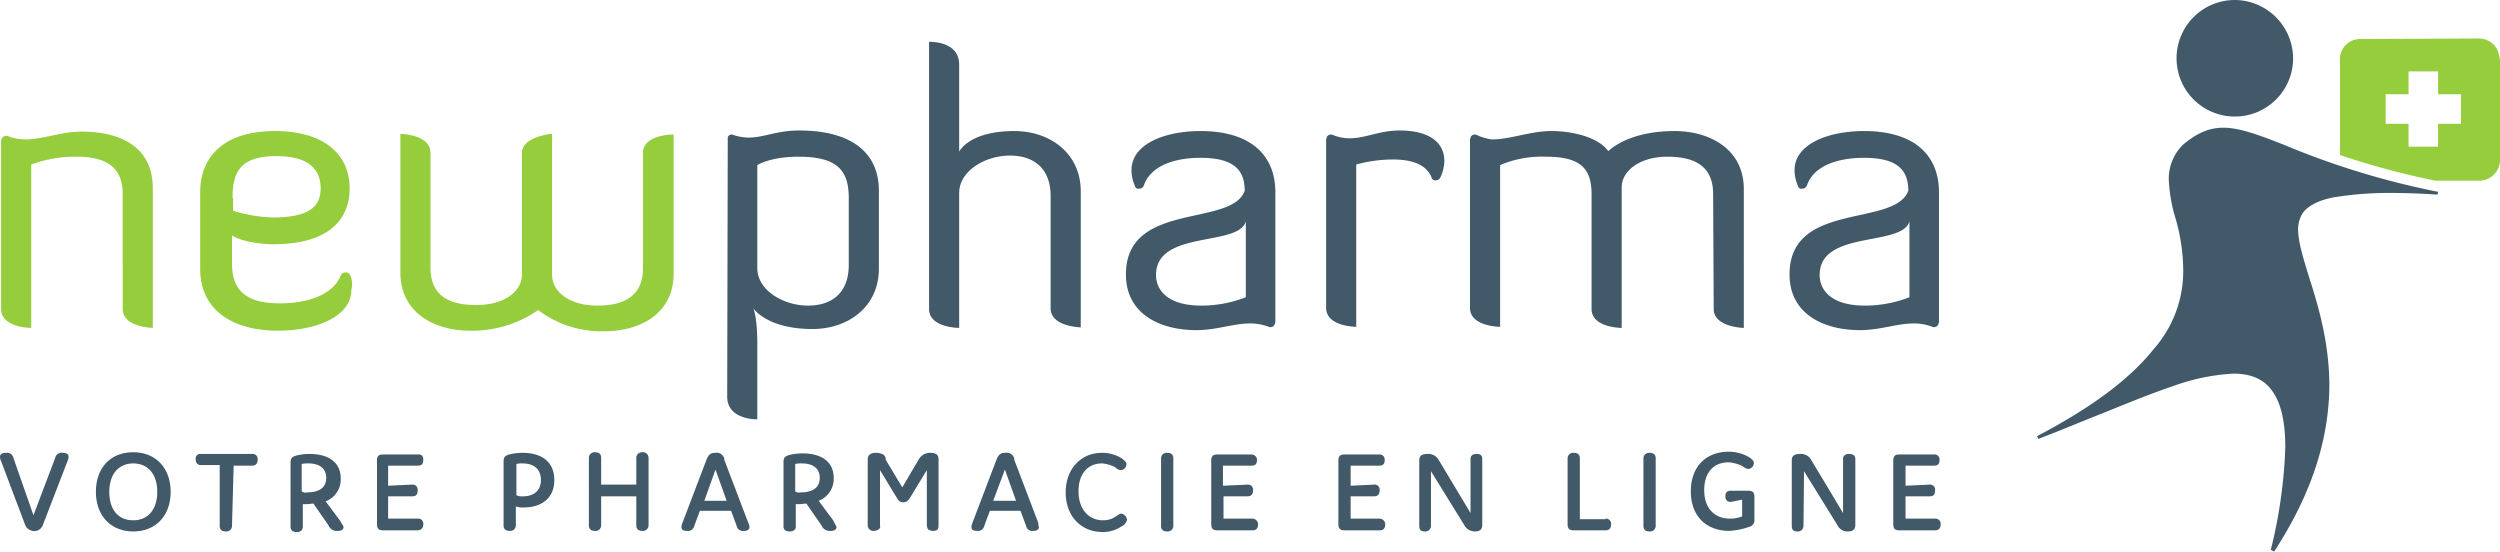 <svg xmlns="http://www.w3.org/2000/svg" viewBox="0 0 448.3 98.9"><defs><style>.a{fill:#415968}.b{fill:#95cd3d}</style></defs><path class="a" d="M9.9 82.1a1.15 1.15 0 011.3-.9c.8 0 1.1.3 1.1.7a2.35 2.35 0 01-.2.8L7.7 94.1a1.63 1.63 0 01-2.2 1 1.64 1.64 0 01-1-1L.2 82.7a1.88 1.88 0 01-.2-.8c0-.4.3-.7 1.1-.7a1.15 1.15 0 011.3.9L6 92.4zM23.9 81.1c4 0 6.7 2.8 6.7 7.1s-2.7 7.1-6.7 7.1-6.7-2.8-6.7-7.1 2.6-7.1 6.7-7.1zm0 12.2c2.6 0 4.3-1.9 4.3-5.1s-1.7-5.1-4.3-5.1-4.3 1.9-4.3 5.1 1.6 5.1 4.3 5.1zM41.6 94.3a1 1 0 01-1.1 1c-.7 0-1.1-.3-1.1-1V83.4h-3.3a.91.91 0 01-1-.8v-.2a.82.82 0 01.7-1h9.4a.9.9 0 011 1c0 .7-.3 1.1-1 1.1h-3.3l-.3 10.8zM61.6 94.5c0 .4-.3.7-1 .7a1.62 1.62 0 01-1.7-1l-2.7-3.9c-.4 0-.8.1-1 .1h-.9v4a.92.92 0 01-.9 1h-.2c-.7 0-1.1-.3-1.1-1V83.2c0-.8 0-1.2 1-1.5a9.86 9.86 0 012.4-.3c3.4 0 5.6 1.5 5.6 4.4a4.21 4.21 0 01-2.7 4.1l2.6 3.5c.3.6.6.9.6 1.1zM55 88.3c2.3 0 3.5-.9 3.5-2.6s-1.2-2.6-3.2-2.6a4.87 4.87 0 00-1.2.1v4.9a1 1 0 00.9.2zM73.9 86.9a.91.91 0 011 .8v.2c0 .8-.3 1.1-1 1.1h-4.3v4h5.3a.9.9 0 011 1 1 1 0 01-1 1.1h-6.2c-.9 0-1.1-.4-1.1-1.2V82.6c0-.9.4-1.1 1.1-1.1h6.2a.82.82 0 011 .7v.3c0 .7-.3 1-1 1h-5.3v3.6l4.3-.2zM93.9 91a3.18 3.18 0 01-1.4-.2v3.4a1 1 0 01-1.1 1c-.7 0-1.1-.3-1.1-1V83c0-.8 0-1.2 1-1.5a9.86 9.86 0 012.4-.3c3.3 0 5.7 1.5 5.7 4.9S96.9 91 93.9 91zm-.1-2c2 0 3.2-1.1 3.2-2.9 0-2.1-1.4-3-3.3-3a3.75 3.75 0 00-1.1.1v5.6a2.34 2.34 0 001.2.2zM116.3 82.1v12.1a1 1 0 01-1.1 1c-.7 0-1.1-.3-1.1-1V89h-6.3v5.2a1 1 0 01-1.1 1c-.7 0-1.1-.3-1.1-1V82.1a1 1 0 011.1-1c.7 0 1.1.3 1.1 1v4.8h6.3v-4.8a1 1 0 011.1-1 1 1 0 011.1 1zM134.4 94.5c0 .4-.3.7-1 .7a1.13 1.13 0 01-1.3-.9l-1-2.7h-5.6l-1 2.7a1.15 1.15 0 01-1.3.9c-.8 0-1-.3-1-.7a2.35 2.35 0 01.2-.8l4.3-11.3c.4-.9.7-1.2 1.6-1.2a1.38 1.38 0 011.6 1.2v.1l4.3 11.3a1.85 1.85 0 01.2.7zm-4.1-4.7l-2-5.6-2 5.6zM150 94.5c0 .4-.3.7-1 .7a1.62 1.62 0 01-1.7-1l-2.7-3.9c-.4 0-.8.1-1 .1h-.9v4c0 .6-.4.9-1.1.9s-1.1-.3-1.1-.9V83.1c0-.8 0-1.2 1-1.5a9.86 9.86 0 012.4-.3c3.4 0 5.6 1.5 5.6 4.4a4.21 4.21 0 01-2.7 4.1l2.6 3.5c.3.7.6 1 .6 1.2zm-6.5-6.2c2.3 0 3.5-.9 3.5-2.6s-1.2-2.6-3.2-2.6a4.87 4.87 0 00-1.2.1v4.9a1 1 0 00.9.2zM186.3 94.5c0 .4-.3.7-1 .7a1.13 1.13 0 01-1.3-.9l-1-2.7h-5.5l-1 2.7a1.15 1.15 0 01-1.3.9c-.8 0-1-.3-1-.7a2.35 2.35 0 01.2-.8l4.3-11.3c.4-.9.7-1.2 1.6-1.2a1.38 1.38 0 011.6 1.2v.1l4.3 11.3a1.7 1.7 0 00.1.7zm-4.1-4.7l-2-5.6-2.1 5.6zM197.8 93.3a3.89 3.89 0 002.3-.7c.5-.3.7-.5 1-.5a1.28 1.28 0 011 1.1 1.72 1.72 0 01-1 1.2 5.89 5.89 0 01-3.4 1c-3.8 0-6.6-2.8-6.6-7.1s2.8-7.1 6.5-7.1a6.65 6.65 0 013.4.9c.6.4 1 .8 1 1.1a1.1 1.1 0 01-1 1.1 1.39 1.39 0 01-1-.5 6.11 6.11 0 00-2.4-.7c-2.4 0-4.2 1.7-4.2 5s1.9 5.2 4.4 5.2zM210.4 94.3a1 1 0 01-1.1 1c-.7 0-1.1-.3-1.1-1V82.2a1 1 0 011.1-1c.7 0 1.1.3 1.1 1zM223.7 86.9a.9.9 0 011 1c0 .7-.3 1.1-1 1.1h-4.3v4h5.2a1.06 1.06 0 011 .9v.1c0 .7-.3 1.1-1 1.1h-6.3c-.9 0-1.1-.4-1.1-1.2V82.6c0-.9.4-1.1 1.1-1.1h6.1a1 1 0 011 .8v.2c0 .7-.3 1-1 1h-5.1v3.6l4.4-.2zM246.4 86.9a.9.9 0 011 1c0 .7-.3 1.1-1 1.1h-4.2v4h5.2a1.06 1.06 0 011 .9v.1c0 .7-.3 1.1-1 1.1h-6.3c-.9 0-1.1-.4-1.1-1.2V82.6c0-.9.4-1.1 1.1-1.1h6.2a.89.89 0 011 .8v.2c0 .7-.3 1-1 1h-5.1v3.6l4.2-.2zM256.6 94.3a1 1 0 01-1.1 1c-.7 0-1-.3-1-1V82.6c0-.9.5-1.2 1.5-1.2a2.11 2.11 0 012 1.1l5.7 9.5v-9.7c0-.6.4-.9 1.1-.9s1 .3 1 .9v11.8c0 .9-.5 1.2-1.3 1.2a2.14 2.14 0 01-1.9-1.1l-6-9.7zM287.9 93a.92.92 0 011 .9v.1c0 .7-.3 1.1-1 1.1h-5.7c-.9 0-1.1-.4-1.1-1.2V82.2a1 1 0 011.1-1c.7 0 1.1.3 1.1 1v10.9h4.6zM296.9 94.3a1 1 0 01-1.1 1c-.7 0-1.1-.3-1.1-1V82.2a1 1 0 011.1-1c.7 0 1.1.3 1.1 1zM310.4 90a.9.9 0 01-1-1c0-.7.3-1 1-1h3.1c.9 0 1.1.4 1.1 1.1v4a1.25 1.25 0 01-1 1.4 13.59 13.59 0 01-3.5.7c-4 0-6.9-2.5-6.9-7.1s2.9-7.1 6.8-7.1a7.3 7.3 0 013.5.9c.7.4 1 .8 1 1.1a1.1 1.1 0 01-1 1.1 1.91 1.91 0 01-1-.5 7.17 7.17 0 00-2.5-.7c-2.7 0-4.4 1.8-4.4 5s1.8 5.1 4.6 5.1a5.7 5.7 0 002.2-.4v-3zM323.4 94.3a1 1 0 01-1.1 1c-.7 0-1-.3-1-1V82.6c0-.9.5-1.2 1.5-1.2a2.11 2.11 0 012 1.1l5.7 9.5v-9.7c0-.6.4-.9 1.1-.9s1.1.3 1.1.9v11.8c0 .9-.5 1.2-1.3 1.2a2 2 0 01-1.9-1.1l-6-9.7zM346 86.9a.91.91 0 011 .8v.2c0 .8-.3 1.1-1 1.1h-4.3v4h5.3a.92.92 0 011 .9v.1c0 .7-.3 1.1-1 1.1h-6.4c-.9 0-1.1-.4-1.1-1.2V82.6c0-.9.4-1.1 1.1-1.1h6.2a.89.89 0 011 .8v.2c0 .7-.3 1-1 1h-5.1v3.6l4.3-.2zM157.8 81.3a1.48 1.48 0 00-.7-.1q-1.5 0-1.5 1.2v11.8a1 1 0 001.1 1 1.61 1.61 0 00.9-.3.62.62 0 00.2-.7v-9.9l3.1 5.1a1.2 1.2 0 001.7.5c.2-.1.3-.3.5-.5l3.1-5.1v9.9a1.85 1.85 0 00.2.7 1.61 1.61 0 00.9.3c.8 0 1-.3 1-1V82.4c0-.9-.5-1.2-1.5-1.2a2.32 2.32 0 00-2 1.1l-.3.5-2.7 4.6-2.7-4.5-.3-.5c.1-.6-.4-1-1-1.1z"/><path class="b" d="M41.7 35.5c0-4.8 1.5-7.5 7.9-7.5 5.8 0 7.9 2.4 7.9 5.8S55.2 39 48.8 39a27.76 27.76 0 01-7-1.2v-2.3zm21.1 13.9a.85.85 0 00-1.1-.5h-.1a1.21 1.21 0 00-.5.5c-1.3 3.3-5.6 5-10.9 5-6.3 0-8.6-2.5-8.6-7.2v-5c1.6 1.1 5.1 1.6 7.4 1.6 10 0 13.7-4.5 13.7-10 0-6.2-4.7-10.3-13.4-10.3s-13.4 4.2-13.4 11v13.8c0 6.9 5.3 11 14 11 6.7 0 13.1-2.5 13.1-7.3a3.85 3.85 0 00-.2-2.6zm-40.8 6c0 3.3 5.4 3.4 5.4 3.4v-25c0-8-6.6-10.2-12.7-10.2-3.9 0-6.9 1.4-10.1 1.4a8.66 8.66 0 01-3.2-.6.89.89 0 00-1.1.5c0 .1-.1.2-.1.3v30.2c0 3.4 5.4 3.4 5.4 3.4V29.5a22.82 22.82 0 018.2-1.4c6 0 8.2 2.5 8.2 6.7z"/><path class="a" d="M320.9 49.2c0 7.3 6.4 10 12.6 10 3.7 0 6.6-1.2 9.7-1.2a9.19 9.19 0 013.3.6.81.81 0 001.1-.5c0-.1.1-.2.1-.3V34.5c0-6.9-4.7-11-13.4-11-6.6 0-12.5 2.4-12.5 7a6.71 6.71 0 00.6 2.8.65.65 0 00.9.5h.2a1.21 1.21 0 00.5-.5c1.1-3.3 5-5 10.3-5 6.3 0 7.9 2.5 7.9 5.9-2.4 6.6-21.3 1.8-21.3 15zm21.5 4.1a21.85 21.85 0 01-8 1.5c-5.8 0-8.1-2.6-8.1-5.5 0-8.1 14.8-5 16.1-9.6zm-35.1 2.1c0 3.3 5.4 3.4 5.4 3.4V33.9c0-7.3-6.3-10.4-12.4-10.4-7 0-10.6 2.4-11.9 3.6-1.8-2.5-6.4-3.6-10.2-3.6s-7.3 1.5-10.7 1.5a9.24 9.24 0 01-2.7-.8.84.84 0 00-1.1.4v.1c0 .1-.1.2-.1.3v30.2c0 3.4 5.4 3.4 5.4 3.4v-29a19.27 19.27 0 018.2-1.5c6.1 0 8.2 2 8.2 6.7v20.6c0 3.4 5.4 3.4 5.4 3.4V33.6c0-3 3.3-5.5 8.2-5.5 5.3 0 8.2 2 8.2 6.7zm-57.5-26.8c3.6 0 6 1 6.9 3.2a.65.65 0 00.9.5h.2a1.21 1.21 0 00.5-.5 7.27 7.27 0 00.7-2.9c0-3.7-3.2-5.5-8-5.5-3.7 0-6.1 1.4-9 1.4a8 8 0 01-3-.6.84.84 0 00-1.1.4v.1c0 .1-.1.2-.1.3v30.2c0 3.4 5.4 3.4 5.4 3.4V29.5a25 25 0 016.6-.9zm-47.9 20.6c0 7.3 6.4 10 12.6 10 3.7 0 6.6-1.2 9.7-1.2a9.19 9.19 0 013.3.6.81.81 0 001.1-.5c0-.1.1-.2.1-.3V34.5c0-6.9-4.7-11-13.4-11-6.6 0-12.4 2.4-12.4 7a6.71 6.71 0 00.6 2.8.65.65 0 00.9.5h.2a1.21 1.21 0 00.5-.5c1.1-3.3 5-5 10.2-5 6.3 0 7.9 2.5 7.9 5.9-2.3 6.6-21.3 1.8-21.3 15zm21.5 4.1a21.85 21.85 0 01-8 1.5c-5.8 0-8.1-2.6-8.1-5.5 0-8.1 14.8-5 16.1-9.6zM172 34.6c0-3.9 4.6-6.7 9.1-6.7 4.2 0 7.3 2.2 7.3 7.3v20.1c0 3.3 5.4 3.4 5.4 3.4V34.3c0-6.8-5.5-10.8-11.9-10.8-8.2 0-9.9 3.7-9.9 3.7V11.6c0-4.2-5-4.1-5.4-4.1v47.9c0 3.4 5.4 3.4 5.4 3.4zm-36.2-5s2.3-1.5 7.4-1.5c7 0 9 2.5 9 7.4v12c0 5.1-3.1 7.3-7.3 7.3-4.5 0-9.1-2.8-9.1-6.7V29.6zm-5.4 41.5c0 4.1 5 4.1 5.4 4.1V61.5c0-4.6-.7-6.2-.7-6.2s2.4 3.7 10.6 3.7c6.4 0 11.9-4 11.9-10.8v-14c0-6.9-5-10.8-14.3-10.8-5.3 0-7.6 2.2-11.8.8a.73.73 0 00-1 .4v.5z"/><path class="b" d="M115.3 27.4v20.7c0 4.7-3 6.7-8.2 6.7-5 0-8.1-2.5-8.1-5.5V24c-.4 0-5.4.6-5.4 3.4v21.8c0 3.1-3.2 5.5-8.2 5.5-5.2 0-8.2-1.9-8.2-6.7V27.4c0-3.3-5.4-3.4-5.4-3.4v24.9c0 7.3 6.3 10.4 12.4 10.4a20.73 20.73 0 0012.3-3.7 18.81 18.81 0 0011.9 3.8c6.2 0 12.4-3 12.4-10.4V24.1s-5.5 0-5.5 3.3z"/><path class="a" d="M409.4 25.9c-4.6-1.8-7.9-3-10.7-3-2.5 0-4.7.9-7.3 3.1a8.62 8.62 0 00-2.5 6.1 27.76 27.76 0 001.2 7 34.29 34.29 0 011.4 9.6 21.14 21.14 0 01-5.3 13.9c-4 5-10.4 10.1-20.9 15.6l.2.5c3.5-1.3 7-2.8 10.3-4.1 5-2 9.5-3.9 13.7-5.3a37.2 37.2 0 0111-2.3c3 0 5.3.9 6.8 2.9 1.7 2.2 2.5 5.6 2.5 10.3a87.77 87.77 0 01-2.6 18.4l.6.3c7.5-11.5 9.8-21.3 9.9-29.6 0-7.9-2-14.5-3.7-19.8-1-3.3-1.9-6.1-1.9-8.4a5.29 5.29 0 01.9-3c1-1.3 2.9-2.2 5.4-2.7a61.9 61.9 0 0110.5-.8c2.4 0 5.1.1 8.2.3l.1-.5a143.86 143.86 0 01-27.8-8.5zM411.2 10.5A10.45 10.45 0 11400.8 0a10.52 10.52 0 0110.4 10.4z"/><path class="b" d="M448.2 10.5a3.67 3.67 0 00-3.7-3.6l-21.3.1a3.59 3.59 0 00-3.6 3.6v17.2a143.73 143.73 0 0017.1 4.6h7.9a3.74 3.74 0 003.7-3.6V10.5zm-6.9 11.7h-4.1v4.1h-5.3v-4.1h-4.1v-5.3h4.1v-4.1h5.3v4.1h4.1z"/></svg>